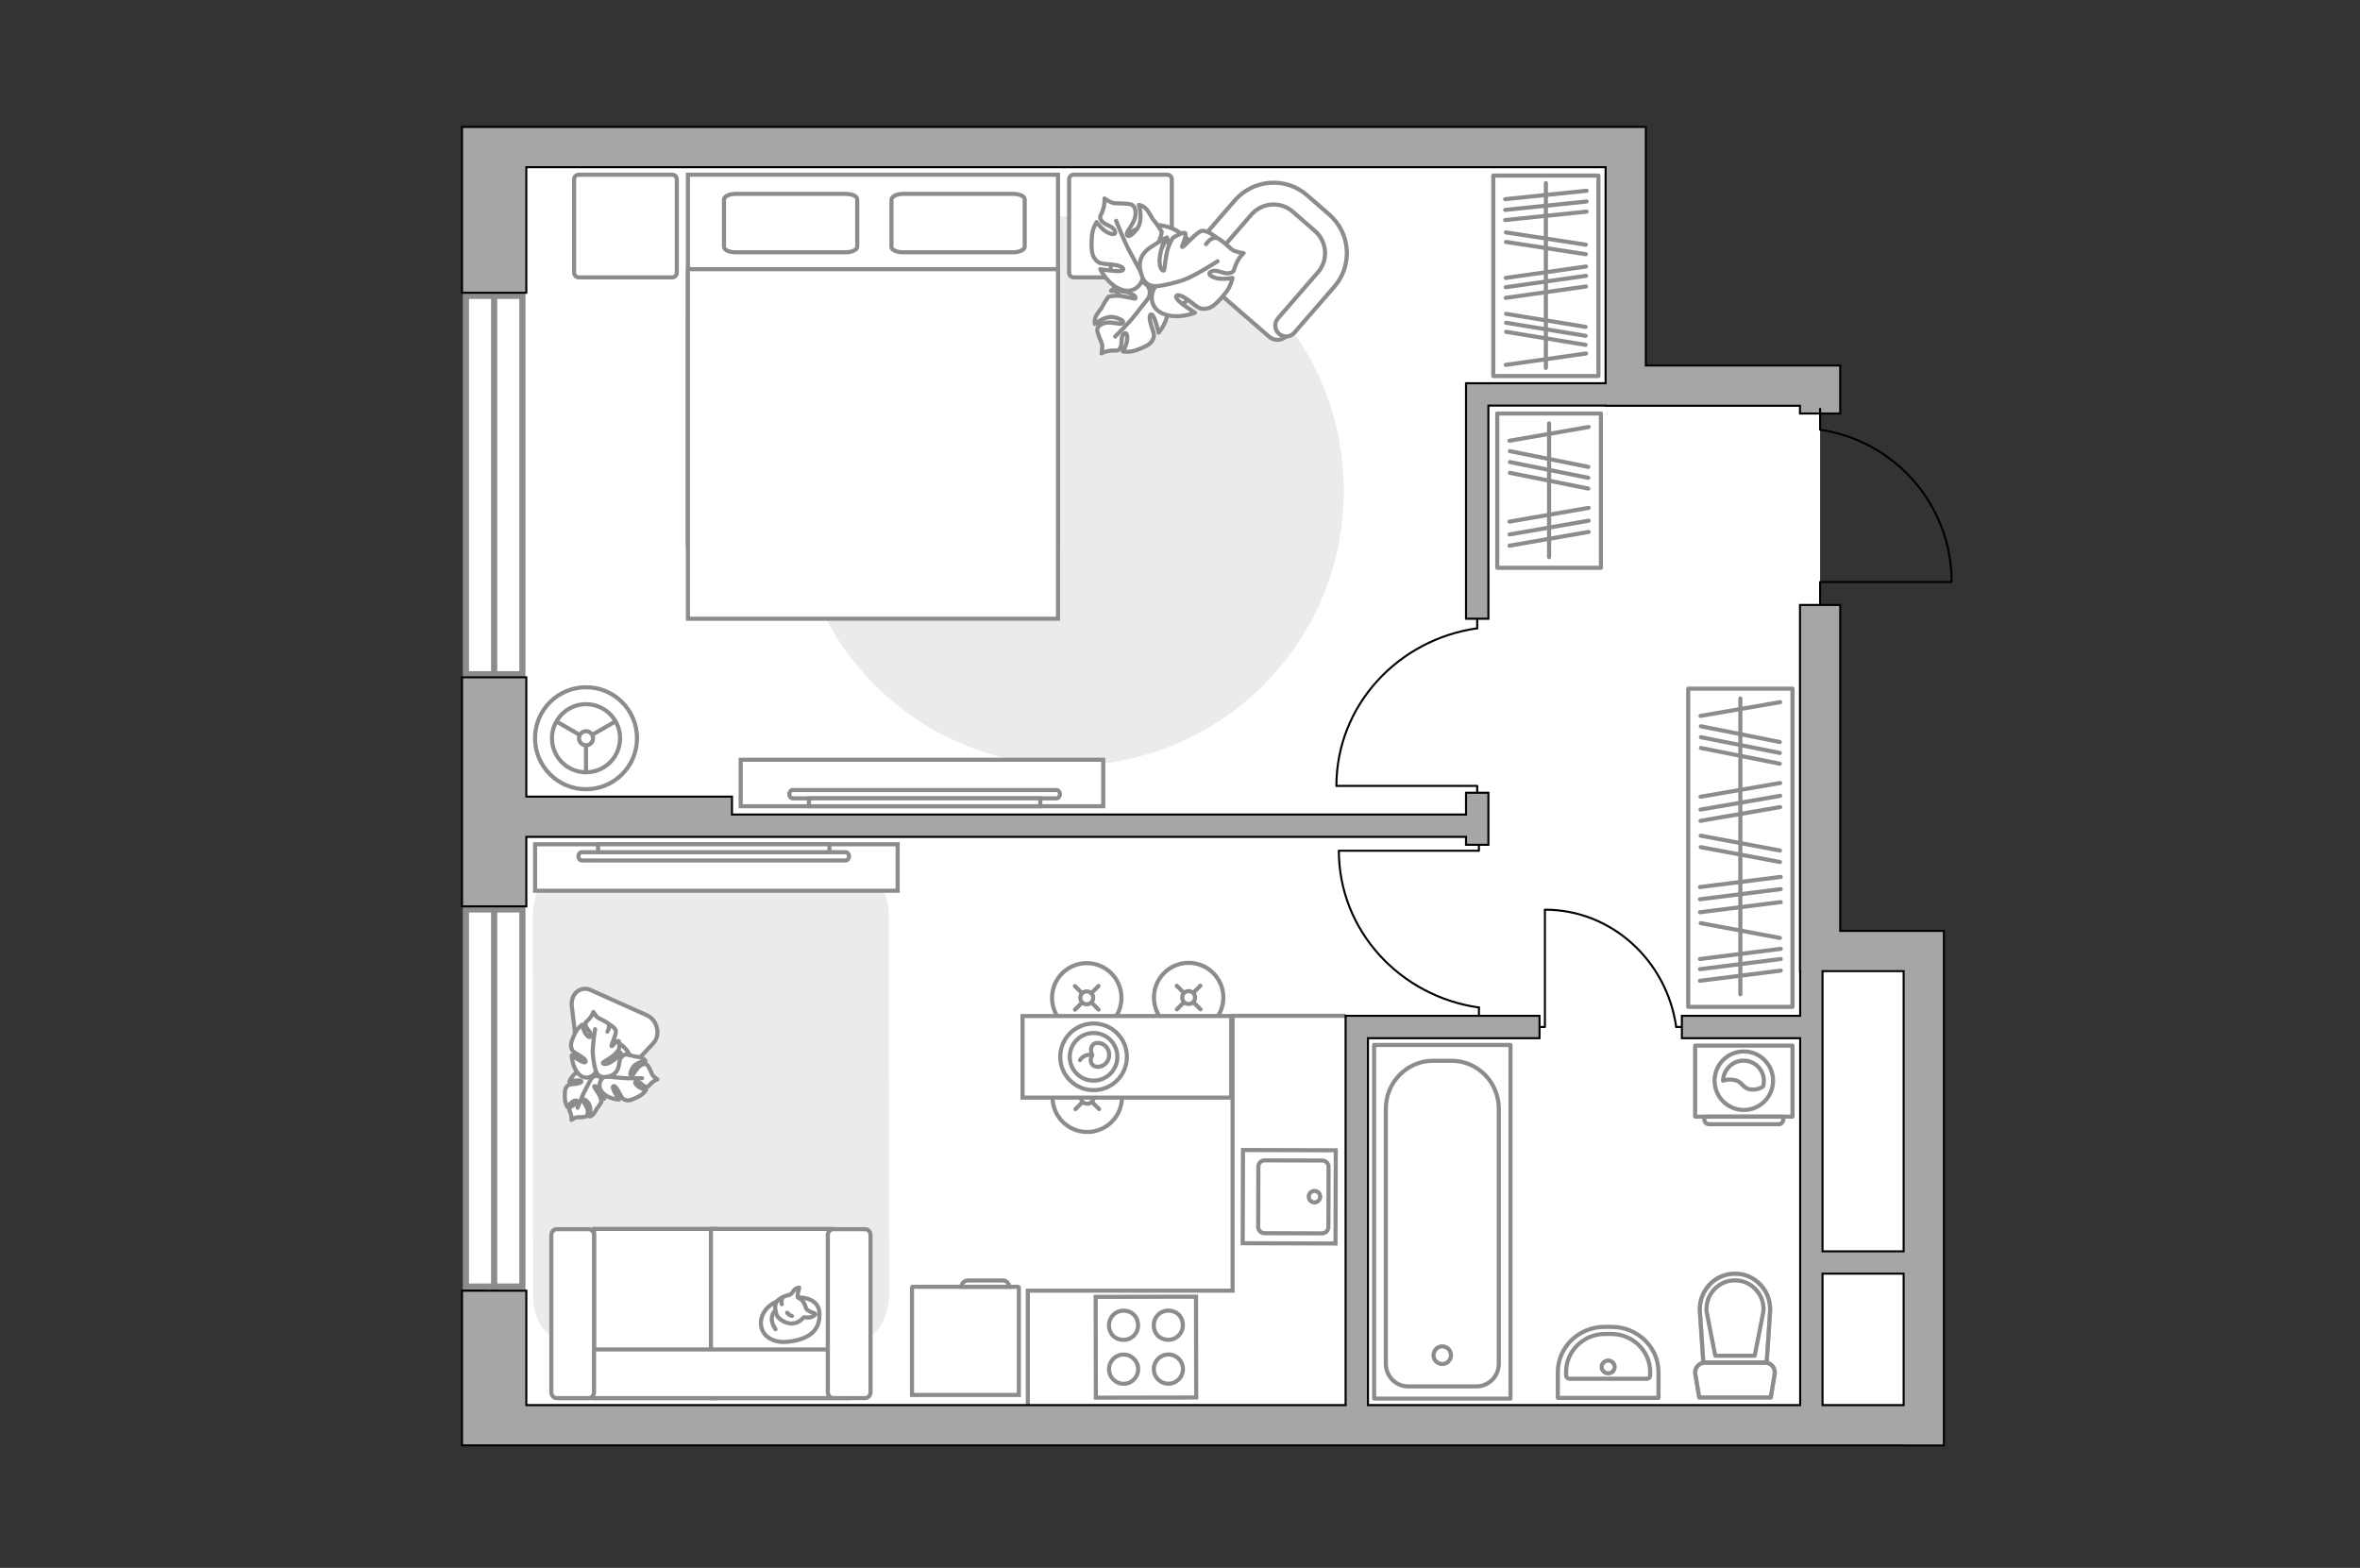 <?xml version="1.0" encoding="utf-8"?>
<!-- Generator: Adobe Illustrator 28.0.0, SVG Export Plug-In . SVG Version: 6.00 Build 0)  -->
<svg version="1.1" xmlns="http://www.w3.org/2000/svg" xmlns:xlink="http://www.w3.org/1999/xlink" x="0px" y="0px"
	 viewBox="0 0 575 382" style="enable-background:new 0 0 575 382;" xml:space="preserve">
<rect x="0" y="0" width="575" height="382" fill="#333333" stroke="none"/>
<style type="text/css">
	.st0{fill:#FFFFFF;}
	.st1{fill:#8C8C8C;}
	.st2{fill:#FFFFFF;stroke:#8C8C8C;stroke-width:1.5;stroke-linecap:round;stroke-miterlimit:10;}
	.st3{fill:none;stroke:#000000;stroke-width:0.5;stroke-linecap:round;stroke-linejoin:round;stroke-miterlimit:10;}
	.st4{fill:#EBEBEB;}
	.st5{fill:#FFFFFF;stroke:#8C8C8C;stroke-linecap:round;stroke-linejoin:round;stroke-miterlimit:10;}
	.st6{fill:#FFFFFF;stroke:#8C8C8C;stroke-miterlimit:10;}
	.st7{fill:#FFFFFF;stroke:#8C8C8C;stroke-linecap:round;stroke-miterlimit:10;}
	.st8{fill:none;stroke:#8C8C8C;stroke-linecap:round;stroke-linejoin:round;stroke-miterlimit:10;}
	
		.st9{fill-rule:evenodd;clip-rule:evenodd;fill:none;stroke:#8C8C8C;stroke-linecap:round;stroke-linejoin:round;stroke-miterlimit:10;}
	.st10{fill:none;stroke:#8C8C8C;stroke-miterlimit:10;}
	.st11{opacity:0.5;}
	.st12{fill:#A6A6A6;stroke:#000000;stroke-width:0.5;stroke-miterlimit:10;}
</style>
<g id="bg">
	
		<rect x="100.673" y="50.44" transform="matrix(-0 -1 1 -0 68.012 446.12)" class="st0" width="312.785" height="277.228"/>
	
		<rect x="287.512" y="192.534" transform="matrix(-0 -1 1 -0 195.938 634.211)" class="st0" width="255.126" height="53.206"/>
	
		<rect x="410.828" y="118.417" transform="matrix(-0 -1 1 -0 316.531 561.873)" class="st0" width="56.748" height="8.508"/>
	
		<rect x="411.174" y="232.027" transform="matrix(-1 0 -0 -1 879.876 577.474)" class="st0" width="57.528" height="113.419"/>
</g>
<g id="windows">
	<g>
		<g>
			<rect x="113.519" y="72.083" class="st0" width="13.756" height="92.187"/>
			<path class="st1" d="M126.524,72.833l0,90.687h-12.255l-0-90.687H126.524
				 M128.024,71.333h-15.255l0,93.687h15.255L128.024,71.333L128.024,71.333z"/>
		</g>
		<line class="st2" x1="120.397" y1="71.333" x2="120.397" y2="165.02"/>
	</g>
	<g>
		<g>
			<rect x="113.519" y="221.582" class="st0" width="13.756" height="91.883"/>
			<path class="st1" d="M126.524,222.332v90.383l-12.255,0v-90.383H126.524 M128.024,220.832
				H112.769v93.383l15.255-0V220.832L128.024,220.832z"/>
		</g>
		<line class="st2" x1="120.397" y1="220.832" x2="120.397" y2="314.215"/>
	</g>
</g>
<g id="furniture">
	<g id="Group_34_00000009569319865820093430000006167198646297358509_">
		<path id="Vector_158_00000013895491042596457960000011700233936772657850_" class="st3" d="M326.301,207.274h34.032
			v-1.45"/>
		<path id="Vector_159_00000013161546039768805420000018149211346795784605_" class="st3" d="M360.331,247.786v-2.319"
			/>
		<path id="Vector_160_00000060019473539053693820000010320249233726141330_" class="st3" d="M360.333,245.468
			c-19.239-2.707-34.129-18.756-34.129-38.19"/>
	</g>
	<g id="Group_34_00000160148648730660923050000002387628278183094683_">
		<path id="Vector_158_00000168830139256387667440000010666501780949329317_" class="st3" d="M325.703,191.473h34.209
			v1.457"/>
		<path id="Vector_159_00000101087110497024734410000011748443756798349711_" class="st3" d="M359.911,150.751v2.331"/>
		<path id="Vector_160_00000010293796408992669300000013710041288443001232_" class="st3" d="M359.913,153.081
			c-19.339,2.721-34.306,18.854-34.306,38.389"/>
	</g>
	<g id="Group_34_00000004533909880083947350000018024177739344602250_">
		<path id="Vector_158_00000093176768587616931390000004448001088807055774_" class="st3" d="M376.409,221.715v28.503
			h-1.214"/>
		<path id="Vector_159_00000047061039550141259550000002297096634410540221_" class="st3" d="M410.339,250.217h-1.943"
			/>
		<path id="Vector_160_00000057126410074706957620000010204351145579937414_" class="st3" d="M408.398,250.219
			c-2.267-16.114-15.709-28.584-31.986-28.584"/>
	</g>
	<path id="Vector_84_00000039120552148398333040000014934714323075516330_" class="st4" d="M209.672,326.083
		l-72.817,0.066c-3.842,0.003-6.973-4.593-6.978-10.395l-0.084-92.639
		c-0.005-5.802,3.118-10.408,6.96-10.411l72.817-0.066
		c3.842-0.003,6.974,4.597,6.979,10.399l0.084,92.639
		C216.37,321.478,213.514,326.08,209.672,326.083z"/>
	<path class="st5" d="M157.639,247.375l-13.725-6.157
		c-2.501-1.122-4.955,0.971-4.6,3.924l2.216,18.462
		c0.406,3.381,4.059,5.095,6.134,2.878l11.509-12.305
		C161.02,252.201,160.19,248.519,157.639,247.375z"/>
	<g>
		<circle class="st6" cx="142.78" cy="179.864" r="12.422"/>
		<circle class="st6" cx="142.78" cy="179.864" r="8.296"/>
		<circle class="st6" cx="142.78" cy="179.864" r="1.72"/>
		<path class="st6" d="M142.78,179.864"/>
		<line class="st6" x1="142.78" y1="181.583" x2="142.78" y2="188.16"/>
		<line class="st6" x1="141.211" y1="179.041" x2="135.515" y2="175.752"/>
		<line class="st6" x1="144.266" y1="179.041" x2="149.962" y2="175.752"/>
	</g>
	<path id="Vector_00000003819123649593408720000017441608073723870364_" class="st4" d="M327.411,119.591
		c0,36.977-29.95,66.927-66.927,66.927c-36.977,0-66.927-29.95-66.927-66.927
		c0-36.977,29.95-66.927,66.927-66.927S327.411,82.613,327.411,119.591z"/>
	<g>
		<path id="Vector_93_00000049927311387037536300000000846589766812096659_" class="st6" d="M268.803,196.432
			l-88.337,0v-11.322l88.337-0V196.432z"/>
		<g>
			<g>
				<path class="st6" d="M257.41,194.505c0.455,0,0.835-0.459,0.835-1.009
					c0-0.55-0.379-1.009-0.835-1.009l-64.267-0
					c-0.455,0-0.835,0.459-0.835,1.009c0,0.55,0.379,1.009,0.835,1.009
					L257.41,194.505z"/>
				<rect x="197.089" y="194.505" class="st6" width="56.375" height="1.926"/>
			</g>
		</g>
	</g>
	<g>
		<path id="Vector_93_00000128443956621340882560000011259446878818389643_" class="st6" d="M130.369,205.7
			l88.337-0v11.322l-88.337,0V205.7z"/>
		<g>
			<g>
				<path class="st6" d="M141.762,207.627c-0.455-0-0.835,0.459-0.835,1.009
					s0.379,1.009,0.835,1.009l64.267,0c0.455,0,0.835-0.459,0.835-1.009
					s-0.379-1.009-0.835-1.009L141.762,207.627z"/>
				<rect x="145.708" y="205.7" class="st6" width="56.375" height="1.926"/>
			</g>
		</g>
	</g>
	<g>
		<path id="Vector_37_00000018200440222135731220000011327555531808060037_" class="st6" d="M309.267,82.083
			l-18.349-15.926c-1.245-1.04-1.409-2.997-0.289-4.232l10.997-12.698
			c3.998-4.636,11.037-5.106,15.672-1.108l6.09,5.306
			c4.636,3.998,5.106,11.037,1.108,15.673L313.499,81.794
			C312.38,83.029,310.512,83.124,309.267,82.083z"/>
		<path id="Vector_38_00000175320030068393535850000010968979779008749959_" class="st6" d="M311.629,81.316
			c-1.13-0.986-1.209-2.65-0.268-3.745l9.724-11.199
			c2.626-2.988,2.251-7.513-0.702-10.094l-5.398-4.696
			c-2.988-2.626-7.513-2.251-10.094,0.702l-9.724,11.199
			c-0.986,1.13-2.65,1.209-3.746,0.268c-1.13-0.986-1.209-2.65-0.268-3.746
			l9.724-11.199c4.553-5.214,12.406-5.745,17.585-1.238l5.398,4.696
			c5.214,4.553,5.745,12.406,1.238,17.585l-9.724,11.199
			C314.389,82.178,312.76,82.301,311.629,81.316z"/>
	</g>
	<g>
		<circle class="st7" cx="289.604" cy="243.043" r="8.455"/>
		<line class="st7" x1="286.713" y1="240.174" x2="288.407" y2="241.855"/>
		<circle class="st7" cx="289.604" cy="243.043" r="1.57"/>
		<line class="st7" x1="290.785" y1="244.214" x2="292.494" y2="245.911"/>
		<line class="st7" x1="286.735" y1="245.933" x2="288.416" y2="244.239"/>
		<line class="st7" x1="290.775" y1="241.862" x2="292.472" y2="240.152"/>
	</g>
	<g>
		<circle class="st7" cx="264.78" cy="243.114" r="8.455"/>
		<line class="st7" x1="261.889" y1="240.245" x2="263.584" y2="241.926"/>
		<circle class="st7" cx="264.78" cy="243.114" r="1.57"/>
		<line class="st7" x1="265.961" y1="244.286" x2="267.671" y2="245.982"/>
		<line class="st7" x1="261.912" y1="246.005" x2="263.593" y2="244.311"/>
		<line class="st7" x1="265.952" y1="241.933" x2="267.649" y2="240.223"/>
	</g>
	<g>
		<circle class="st7" cx="264.897" cy="267.341" r="8.455"/>
		<line class="st7" x1="262.006" y1="264.473" x2="263.7" y2="266.154"/>
		<circle class="st7" cx="264.897" cy="267.341" r="1.57"/>
		<line class="st7" x1="266.078" y1="268.513" x2="267.788" y2="270.21"/>
		<line class="st7" x1="262.029" y1="270.232" x2="263.71" y2="268.538"/>
		<line class="st7" x1="266.069" y1="266.16" x2="267.766" y2="264.45"/>
	</g>
	<path id="Vector_36_00000139973064864167205910000011062178125201148564_" class="st6" d="M249.139,267.426h50.842
		V247.546h-41.06h-9.782V267.426z"/>
	<g>
		<circle class="st8" cx="266.439" cy="257.486" r="8.121"/>
		<circle class="st8" cx="266.439" cy="257.486" r="5.8"/>
		<path class="st8" d="M267.453,259.919c1.553-0.006,2.807-1.314,2.801-2.922
			c-0.006-1.608-1.27-2.907-2.823-2.901c-1.553,0.006-1.982,1.74-1.295,2.917
			C265.288,258.394,265.9,259.925,267.453,259.919z"/>
		<path class="st8" d="M263.141,258.298c0,0,0.789-1.528,2.836-1.285"/>
	</g>
	<g>
		<path id="Vector_8_00000070103103180339670070000007408768649327264686_" class="st6" d="M248.018,313.512
			l-25.64,0c-0.088,0-0.176,0.088-0.176,0.176l0,26.175l26.036-0
			l-0-26.175C248.194,313.6,248.15,313.512,248.018,313.512z"/>
		<path id="Vector_9_00000173854493623740085190000011831444197529892252_" class="st6" d="M234.275,313.512h11.591
			c0-0.878-0.703-1.537-1.537-1.537h-8.474
			C234.978,311.975,234.275,312.634,234.275,313.512z"/>
	</g>
	<g>
		<g>
			<path class="st8" d="M436.734,272.069l-23.723-0l0-17.308l23.723,0V272.069z"/>
			<path class="st9" d="M433.374,273.902l-17.003-0c-0.611,0-1.12-0.509-1.12-1.12
				v-0.713h19.243v0.713C434.494,273.393,433.985,273.902,433.374,273.902z"/>
		</g>
		<g>
			<circle class="st8" cx="424.873" cy="263.302" r="7.127"/>
			<path class="st8" d="M426.762,265.448c-2.49-0.172-1.975-2.233-4.894-2.404
				c-0.945-0.086-1.546,0.086-2.061,0.258c0.086-2.662,2.318-4.894,4.98-4.894
				c2.748,0,4.98,2.233,4.98,4.98c0,0.429-0.086,0.859-0.172,1.288
				C429.081,265.105,428.05,265.534,426.762,265.448z"/>
		</g>
	</g>
	<g>
		<path id="Vector_60_00000106116045121556298010000016424344193942711180_" class="st6" d="M143.441,265.519
			c2.851,2.358,6.994,1.858,9.253-1.117c2.26-2.975,1.78-7.297-1.071-9.655
			c-2.851-2.357-6.993-1.857-9.253,1.117
			C140.111,258.84,140.59,263.162,143.441,265.519z"/>
		<path class="st5" d="M144.169,262.685c0,0,0.746-0.948,1.899-0.337
			c1.153,0.611,2.08,1.513,1.641,3.374c-0.439,1.861-0.506,1.974-0.506,1.974
			s-0.721-1.889-1.48-2.619c-0.759-0.731-1.019-0.402-1-0.305
			c0.019,0.097,1.195,1.601,1.521,2.539s0.295,1.133,0.295,1.133
			s-0.781,1.306-0.971,1.454c-0.189,0.149-0.562,1.078-1.006,1.567
			c-0.444,0.489-0.937,0.544-0.937,0.544s0.656-2.103-0.305-3.299
			c-0.961-1.196-1.22-0.874-1.221-0.542s0.987,1.519,1.09,2.397
			c0.102,0.878-0.156,1.331-0.532,1.489c-0.376,0.158-1.71,0.154-2.125,0.169
			c-0.415,0.016-1.288,0.639-1.288,0.639s0.099-0.647-0.198-1.553
			c-0.297-0.906-0.515-0.809-0.171-1.396c0.344-0.587,1.428-0.661,1.699-1.357
			c0.27-0.695-0.697-0.457-1.325,0.06c-0.628,0.517-0.997,1.106-0.997,1.106
			s-0.529-0.787-0.602-1.91c-0.073-1.124-0.088-2.345,0.33-2.894
			c0.418-0.549,0.504-0.691,1.822-0.788c1.317-0.097,2.084-0.435,1.771-0.785
			c-0.313-0.35-2.856,0.141-2.856,0.141s0.912-2.053,2.669-2.719
			C143.144,260.1,144.237,261.732,144.169,262.685z"/>
		<path class="st8" d="M140.735,269.898c0,0,1.098-2.916,1.792-4.198
			c0.446-0.824,1.253-2.432,1.596-3.08c0.498-0.942,1.249-1.711,2.14-2.253"/>
		<path class="st5" d="M147.463,262.177c0,0-1.316-0.397-1.221-1.965
			c0.095-1.569,0.593-3.02,2.704-3.387c2.111-0.368,2.258-0.345,2.258-0.345
			s-1.606,1.675-2.005,2.859c-0.4,1.184,0.057,1.324,0.148,1.258
			c0.091-0.066,1.091-2.072,1.903-2.869c0.812-0.797,1.026-0.852,1.026-0.852
			s1.7,0.271,1.939,0.414c0.24,0.143,1.365,0.13,2.071,0.401
			c0.706,0.271,0.99,0.795,0.99,0.795s-2.459,0.236-3.243,1.861
			c-0.784,1.624-0.335,1.765,0.007,1.613c0.342-0.152,1.103-1.803,1.956-2.322
			s1.438-0.439,1.773-0.092c0.335,0.347,0.946,1.838,1.153,2.295
			c0.207,0.457,1.249,1.144,1.249,1.144s-0.709,0.188-1.501,0.937
			c-0.792,0.749-0.593,0.947-1.353,0.834s-1.337-1.29-2.174-1.272
			c-0.838,0.018-0.148,0.989,0.672,1.452c0.819,0.463,1.594,0.603,1.594,0.603
			s-0.563,0.953-1.682,1.552c-1.119,0.599-2.365,1.178-3.121,0.965
			c-0.756-0.213-0.941-0.245-1.648-1.671c-0.706-1.426-1.406-2.127-1.621-1.616
			c-0.215,0.511,1.46,3.125,1.46,3.125s-2.526-0.072-4.019-1.727
			C145.284,264.513,146.454,262.541,147.463,262.177z"/>
		<path class="st8" d="M156.444,262.688c0,0-3.497,0.118-5.132-0.067
			c-1.051-0.119-3.072-0.278-3.895-0.362c-1.196-0.122-2.331-0.606-3.297-1.351"/>
		<g>
			<path class="st5" d="M147.99,251.345c0.554-0.961,0.479-1.625,0.122-2.011
				c-0.357-0.386-1.902-1.101-2.375-1.343c-0.473-0.242-1.174-1.435-1.174-1.435
				s-0.207,0.802-0.999,1.69c-0.792,0.888-0.997,0.658-0.89,1.523
				s1.325,1.536,1.293,2.487c-0.032,0.95-1.033,0.153-1.503-0.784
				c-0.47-0.937-0.605-1.817-0.605-1.817s-1.002,0.625-1.644,1.886
				c-0.642,1.261-1.264,2.666-1.053,3.527s0.241,1.072,1.717,1.895
				c1.476,0.823,2.196,1.628,1.66,1.864c-0.536,0.236-3.235-1.704-3.235-1.704
				s0.037,2.868,1.74,4.587c1.703,1.719,3.776,0.421,4.17-0.719
				c0,0,0.394,1.5,2.031,1.415c1.637-0.084,3.157-0.628,3.572-3.018
				s0.394-2.557,0.394-2.557s-1.77,1.797-3.011,2.232
				c-1.241,0.436-1.379-0.084-1.309-0.187c0.07-0.102,2.177-1.207,3.019-2.117
				c0.843-0.91,0.903-1.152,0.903-1.152s0.229-1.883-0.093-1.981
				c-0.495-0.15-1.628,1.443-1.716,1.276c-0.145-0.274,1.292-3.053,1.02-3.859
				c-0.272-0.806-1.912-1.711-1.912-1.711"/>
			<path class="st8" d="M144.987,250.755c0,0-0.709,4.307-0.541,6.165
				c0.108,1.195,0.352,2.905,0.752,4.112"/>
		</g>
	</g>
	<g>
		<path id="Vector_55_00000132056190408343609790000000861248520285542305_" class="st6" d="M144.729,340.64
			l29.549-0v-41.219h-29.549V340.64z"/>
		<path id="Vector_56_00000080177030284971764000000006964239069354697109_" class="st6" d="M173.213,340.64h29.548
			v-41.219H173.213V340.64z"/>
		<path id="Vector_57_00000148658009101381461050000011805027714055452803_" class="st6" d="M139.528,328.789
			l-2.777,11.851l70.148-0v-11.851L139.528,328.789z"/>
		<path id="Vector_58_00000121270274593403865120000014562206724156316058_" class="st6" d="M144.729,339.207v-38.289
			c0-0.781-0.591-1.434-1.3-1.434h-7.801c-0.709,0-1.3,0.652-1.3,1.434
			l0,38.289c0,0.781,0.591,1.432,1.3,1.432h7.801
			C144.138,340.64,144.729,339.989,144.729,339.207z"/>
		<path id="Vector_59_00000070841163463575587440000003968064991298642570_" class="st6" d="M212.098,339.207V300.918
			c0-0.781-0.591-1.434-1.3-1.434h-7.8c-0.709,0-1.3,0.652-1.3,1.434v38.289
			c0,0.781,0.591,1.432,1.3,1.432h7.8C211.507,340.64,212.098,339.989,212.098,339.207
			z"/>
		<g>
			<path class="st5" d="M194.521,316.102c0,0,4.955-0.162,5.142,3.825
				c0.186,3.987-2.187,6.273-7.351,6.944c-5.164,0.67-7.545-2.56-6.793-5.643
				C186.27,318.144,189.578,316.115,194.521,316.102z"/>
			<path class="st5" d="M196.459,318.907c0,0,0.515,0.579,1.447,0.861
				c0.932,0.282,0.775,0.496,0.775,0.496s-0.864,0.905-2.165,0.734
				c-0.72-0.095-0.727-0.046-0.727-0.046s-0.893,1.335-2.619,1.501
				c-1.726,0.165-3.587-1.144-3.958-2.124c-0.371-0.98-0.561-2.428,0.064-3.236
				c0.625-0.808,2.021-1.416,2.903-1.56c0.882-0.143,1.057-1.275,1.813-1.601
				c0.756-0.325,0.746-0.202,0.746-0.202s-0.609,2.019-0.357,2.373
				C194.633,316.457,195.663,316.223,196.459,318.907z"/>
			<path class="st5" d="M191.794,319.832c0,0,0.321,0.554,1.157,0.805"/>
			<path class="st5" d="M190.498,317.775c0,0-0.258-0.619,0.007-1.133"/>
			<path class="st8" d="M188.958,319.423c0,0-0.764,0.194-0.914,1.746
				c-0.126,1.3,0.914,2.696,0.914,2.696"/>
		</g>
	</g>
	<g>
		<g>
			<path id="Vector_98_00000086678947286197428050000014051209551353398712_" class="st6" d="M257.779,132.893
				l-90.174,0l-0-90.329l90.174-0L257.779,132.893z"/>
			<path id="Vector_99_00000099657702298494202300000004643225255488231598_" class="st6" d="M167.605,150.751
				l90.174-0l-0-85.168l-79.503,0h-10.671v11.561L167.605,150.751z"/>
			<path id="Vector_100_00000170271753429994140310000003559125301949389977_" class="st8" d="M220.055,47.237
				l26.753-0c1.578,0,2.855,0.558,2.855,1.325v11.58
				c0,0.697-1.278,1.325-2.855,1.325l-26.753,0
				c-1.578,0-2.855-0.558-2.855-1.325V48.562
				C217.35,47.795,218.553,47.237,220.055,47.237z"/>
			<path id="Vector_101_00000155116007853184272310000007661034886508104851_" class="st8" d="M179.254,47.237
				l26.752-0c1.578,0,2.855,0.558,2.855,1.325v11.58
				c0,0.697-1.278,1.325-2.855,1.325l-26.752,0
				c-1.578,0-2.856-0.558-2.856-1.325V48.562
				C176.549,47.795,177.676,47.237,179.254,47.237z"/>
		</g>
		<path id="Vector_5_00000108279748612931255490000005359520333612763070_" class="st5" d="M139.882,66.391
			l-0-22.635c0-0.715,0.477-1.191,1.191-1.191l22.635-0
			c0.715,0,1.191,0.477,1.191,1.191v22.635c0,0.715-0.477,1.191-1.191,1.191
			l-22.635,0C140.359,67.582,139.882,67.106,139.882,66.391z"/>
		<path id="Vector_5_00000058562464127477940940000005695739672509865857_" class="st5" d="M260.484,66.391
			l-0-22.636c0-0.715,0.477-1.191,1.191-1.191l22.635-0
			c0.715,0,1.191,0.477,1.191,1.191l0,22.636c0,0.715-0.477,1.191-1.191,1.191
			h-22.635C260.96,67.582,260.484,67.106,260.484,66.391z"/>
	</g>
	<g>
		<path id="Vector_60_00000075132731987822466190000010019262999509862284_" class="st6" d="M276.286,75.186
			c-5.264-2.835-7.234-9.401-4.399-14.665c2.835-5.264,9.401-7.234,14.666-4.398
			c5.264,2.835,7.233,9.401,4.397,14.665S281.55,78.021,276.286,75.186z"/>
		<path class="st5" d="M279.914,72.321c0,0,0.886-1.717-0.747-3.077
			c-1.633-1.36-3.541-2.198-5.948-0.376c-2.408,1.822-2.527,1.993-2.527,1.993
			s3.201-0.089,4.752,0.602c1.551,0.691,1.245,1.288,1.092,1.32
			c-0.153,0.032-3.093-0.807-4.663-0.715c-1.569,0.092-1.831,0.26-1.831,0.26
			s-1.381,1.993-1.474,2.371c-0.092,0.378-1.195,1.519-1.614,2.495
			s-0.179,1.753-0.179,1.753s2.616-2.3,4.971-1.595
			c2.355,0.706,2.058,1.297,1.578,1.506c-0.48,0.209-2.839-0.544-4.176-0.152
			c-1.337,0.392-1.825,1.065-1.808,1.732c0.016,0.666,0.889,2.677,1.136,3.313
			c0.247,0.637-0.087,2.343-0.087,2.343s0.872-0.552,2.375-0.668
			c1.504-0.116,1.505,0.273,2.131-0.611c0.627-0.884,0.029-2.568,0.859-3.41
			c0.83-0.841,1.114,0.768,0.775,2.037c-0.34,1.269-0.952,2.193-0.952,2.193
			s1.482,0.308,3.155-0.282c1.673-0.59,3.45-1.329,3.973-2.301
			c0.523-0.973,0.672-1.192-0.044-3.241c-0.716-2.049-0.725-3.417-0.015-3.162
			c0.71,0.255,1.653,4.399,1.653,4.399s2.378-2.656,2.2-5.723
			C284.32,72.258,281.249,71.624,279.914,72.321z"/>
		<path class="st8" d="M271.71,81.998c0,0,3.506-3.474,4.91-5.321
			c0.902-1.187,2.705-3.406,3.419-4.328c1.039-1.339,1.664-2.952,1.869-4.634"/>
		<path class="st5" d="M278.508,67.032c0,0,1.429,1.74,3.638,0.619
			c2.208-1.121,3.984-2.777,3.144-6.193c-0.841-3.416-0.968-3.623-0.968-3.623
			s-1.38,3.467-2.834,4.808c-1.454,1.341-1.953,0.739-1.916,0.56
			c0.037-0.179,2.289-2.939,2.914-4.661s0.565-2.08,0.565-2.08
			s-1.496-2.397-1.859-2.67c-0.362-0.273-1.075-1.979-1.926-2.877
			c-0.851-0.898-1.794-1-1.794-1s1.257,3.86-0.584,6.056
			c-1.841,2.196-2.336,1.605-2.338,0.995c-0.002-0.61,1.891-2.788,2.088-4.4
			c0.196-1.612-0.299-2.444-1.02-2.733c-0.72-0.29-3.274-0.282-4.07-0.311
			s-2.467-1.173-2.467-1.173s0.189,1.187-0.38,2.85
			c-0.568,1.663-0.986,1.485-0.328,2.563c0.658,1.078,2.736,1.214,3.253,2.49
			c0.518,1.276-1.335,0.839-2.537-0.11c-1.202-0.949-1.909-2.03-1.909-2.03
			s-1.013,1.444-1.153,3.507c-0.14,2.063-0.168,4.305,0.632,5.313
			c0.8,1.008,0.966,1.269,3.489,1.447c2.523,0.178,3.991,0.798,3.391,1.441
			c-0.6,0.643-5.47-0.258-5.47-0.258s1.747,3.769,5.111,4.992
			C276.545,71.776,278.638,68.781,278.508,67.032z"/>
		<path class="st8" d="M271.932,53.791c0,0,2.102,5.353,3.432,7.707
			c0.855,1.513,2.399,4.465,3.056,5.654c0.954,1.729,2.392,3.142,4.098,4.136"/>
		<g>
			<path class="st5" d="M293.84,59.489c1.03-1.435,2.04-1.735,2.83-1.437
				c0.79,0.299,2.829,2.186,3.487,2.749c0.658,0.563,2.839,0.879,2.839,0.879
				s-1.026,0.811-1.796,2.561c-0.77,1.75-0.305,1.915-1.626,2.293
				c-1.321,0.378-3.084-1.043-4.438-0.403c-1.354,0.64,0.451,1.655,2.111,1.781
				c1.661,0.126,3.023-0.219,3.023-0.219s-0.253,1.902-1.661,3.656
				c-1.407,1.754-3.037,3.569-4.419,3.787c-1.383,0.218-1.708,0.304-3.858-1.412
				s-3.782-2.301-3.776-1.345c0.007,0.956,4.569,3.823,4.569,3.823
				s-4.174,1.73-7.768,0.23c-3.594-1.5-3.063-5.439-1.671-6.743
				c0,0-2.426,0.34-3.368-2.184c-0.942-2.524-1.144-5.157,2.046-7.272
				c3.189-2.115,3.444-2.187,3.444-2.187s-1.449,3.792-1.273,5.936
				c0.176,2.145,1.019,2.03,1.121,1.86c0.102-0.17,0.332-4.038,1.101-5.877
				c0.768-1.839,1.08-2.081,1.08-2.081s2.577-1.518,2.927-1.094
				c0.539,0.654-1.029,3.357-0.731,3.386c0.491,0.048,3.578-3.852,4.92-3.944
				c1.342-0.092,3.718,1.821,3.718,1.821"/>
			<path class="st8" d="M296.645,63.654c0,0-5.771,3.753-8.569,4.657
				c-1.799,0.581-4.432,1.278-6.439,1.426"/>
		</g>
	</g>
	<g>
		
			<rect x="352.219" y="54.391" transform="matrix(0 1 -1 0 443.846 -309.439)" class="st8" width="48.848" height="25.625"/>
		<line class="st8" x1="386.558" y1="46.477" x2="366.728" y2="48.528"/>
		<line class="st8" x1="386.558" y1="49.092" x2="366.728" y2="51.143"/>
		<line class="st8" x1="386.329" y1="79.646" x2="366.957" y2="76.469"/>
		<line class="st8" x1="386.329" y1="81.819" x2="366.957" y2="78.642"/>
		<line class="st8" x1="386.329" y1="84.028" x2="366.957" y2="80.85"/>
		<line class="st8" x1="386.558" y1="51.563" x2="366.728" y2="53.614"/>
		<line class="st8" x1="386.373" y1="59.618" x2="366.913" y2="56.624"/>
		<line class="st8" x1="386.373" y1="61.938" x2="366.913" y2="58.943"/>
		<line class="st8" x1="386.422" y1="64.937" x2="366.864" y2="67.712"/>
		<line class="st8" x1="386.422" y1="69.797" x2="366.864" y2="72.572"/>
		<line class="st8" x1="386.422" y1="86.125" x2="366.864" y2="88.901"/>
		<line class="st8" x1="386.422" y1="67.203" x2="366.864" y2="69.979"/>
		<line class="st8" x1="376.643" y1="44.611" x2="376.643" y2="89.629"/>
	</g>
	<g>
		
			<rect x="358.627" y="106.917" transform="matrix(-0 -1 1 -0 257.883 496.966)" class="st8" width="37.594" height="25.251"/>
		<line class="st8" x1="367.88" y1="115.201" x2="386.969" y2="119.035"/>
		<line class="st8" x1="367.88" y1="112.579" x2="386.969" y2="116.413"/>
		<line class="st8" x1="367.88" y1="109.915" x2="386.969" y2="113.749"/>
		<line class="st8" x1="367.788" y1="132.95" x2="387.061" y2="129.601"/>
		<line class="st8" x1="367.788" y1="127.085" x2="387.061" y2="123.736"/>
		<line class="st8" x1="367.788" y1="107.384" x2="387.061" y2="104.035"/>
		<line class="st8" x1="367.788" y1="130.214" x2="387.061" y2="126.866"/>
		<line class="st8" x1="377.425" y1="135.736" x2="377.425" y2="103.156"/>
	</g>
	<g>
		
			<rect x="385.26" y="193.843" transform="matrix(-0 -1 1 -0 217.478 630.577)" class="st8" width="77.535" height="25.414"/>
		<line class="st8" x1="414.194" y1="222.26" x2="433.861" y2="219.785"/>
		<line class="st8" x1="414.194" y1="233.657" x2="433.861" y2="231.182"/>
		<line class="st8" x1="414.194" y1="236.131" x2="433.861" y2="233.657"/>
		<line class="st8" x1="414.194" y1="238.957" x2="433.861" y2="236.482"/>
		<line class="st8" x1="414.194" y1="219.105" x2="433.861" y2="216.63"/>
		<line class="st8" x1="414.422" y1="182.238" x2="433.633" y2="186.072"/>
		<line class="st8" x1="414.422" y1="179.616" x2="433.633" y2="183.45"/>
		<line class="st8" x1="414.422" y1="176.952" x2="433.633" y2="180.786"/>
		<line class="st8" x1="414.194" y1="216.123" x2="433.861" y2="213.648"/>
		<line class="st8" x1="414.378" y1="206.404" x2="433.677" y2="210.017"/>
		<line class="st8" x1="414.378" y1="224.914" x2="433.677" y2="228.527"/>
		<line class="st8" x1="414.378" y1="203.605" x2="433.677" y2="207.218"/>
		<line class="st8" x1="414.329" y1="199.986" x2="433.726" y2="196.638"/>
		<line class="st8" x1="414.329" y1="194.122" x2="433.726" y2="190.773"/>
		<line class="st8" x1="414.329" y1="174.421" x2="433.726" y2="171.072"/>
		<line class="st8" x1="414.329" y1="197.251" x2="433.726" y2="193.902"/>
		<line class="st8" x1="424.027" y1="242.241" x2="424.027" y2="170.193"/>
	</g>
	<polyline class="st10" points="327.848,247.495 300.313,247.495 300.313,314.458 250.424,314.458 
		250.424,342.341 	"/>
</g>
<g id="plan">
	<g>
		<g>
			
				<rect x="266.89" y="316.023" transform="matrix(1 -0.002 0.002 1 -0.569 0.484)" class="st10" width="24.447" height="24.56"/>
		</g>
		<path class="st10" d="M284.665,330.004c-1.959,0.003-3.546,1.602-3.542,3.571
			c0.003,1.969,1.595,3.562,3.554,3.558c1.96-0.003,3.546-1.602,3.542-3.57
			C288.216,331.593,286.625,330,284.665,330.004z"/>
		<path class="st10" d="M286.294,319.679c-3.192-1.461-6.278,1.648-4.814,4.851
			c0.306,0.669,0.868,1.232,1.536,1.537c3.192,1.457,6.274-1.649,4.813-4.851
			C287.522,320.547,286.961,319.984,286.294,319.679z"/>
		<path class="st10" d="M273.751,330.023c-1.959,0.003-3.546,1.602-3.542,3.571
			c0.003,1.968,1.595,3.561,3.554,3.558c1.96-0.003,3.546-1.602,3.542-3.57
			C277.302,331.612,275.711,330.019,273.751,330.023z"/>
		<path class="st10" d="M275.38,319.698c-3.192-1.461-6.278,1.648-4.814,4.851
			c0.306,0.669,0.868,1.232,1.536,1.537c3.192,1.457,6.273-1.649,4.813-4.851
			C276.608,320.566,276.047,320.003,275.38,319.698z"/>
	</g>
	<g>
		<g>
			
				<rect x="302.717" y="280.238" transform="matrix(0.003 -1 1 0.003 21.632 604.78)" class="st6" width="22.714" height="22.61"/>
		</g>
		<path class="st6" d="M323.659,298.968l0.042-14.675c0.002-0.843-0.68-1.532-1.554-1.534
			l-14.015-0.04c-0.853-0.002-1.539,0.683-1.541,1.526l-0.042,14.675
			c-0.002,0.836,0.679,1.535,1.533,1.538l14.016,0.04
			C322.971,300.5,323.657,299.804,323.659,298.968z"/>
		<path class="st6" d="M318.87,291.562c0.002-0.779,0.632-1.4,1.4-1.398
			c0.761,0.002,1.387,0.627,1.385,1.406c-0.002,0.758-0.631,1.39-1.393,1.388
			C319.494,292.955,318.868,292.32,318.87,291.562z"/>
	</g>
	<g>
		<path class="st8" d="M390.92,323.286l1.78,0c6.285,0,11.386,4.946,11.386,11.039
			l-0,6.259l-24.534-0l0-6.259
			C379.552,328.232,384.644,323.286,390.92,323.286z"/>
		<path class="st8" d="M391.071,325.006h1.495c5.235,0,9.481,4.152,9.481,9.222v0.899
			c0,0.441-0.356,0.794-0.783,0.794l-18.872-0
			c-0.454,0-0.819-0.353-0.819-0.794v-0.899
			C381.572,329.158,385.837,325.006,391.071,325.006z"/>
		<path class="st8" d="M390.234,333.055c0-0.855,0.703-1.569,1.585-1.569
			c0.881-0,1.584,0.714,1.584,1.569c0,0.846-0.703,1.543-1.584,1.543
			C390.937,334.598,390.234,333.902,390.234,333.055z"/>
	</g>
	<g>
		<polyline class="st8" points="368.02,254.596 368.019,340.761 334.793,340.761 334.794,254.596 
			368.02,254.596 		"/>
		<path class="st8" d="M349.149,258.451h4.506c6.367,0,11.52,5.241,11.52,11.684v62.13
			c0,3.045-2.437,5.52-5.441,5.52h-16.663c-2.995,0-5.422-2.475-5.422-5.52
			l0-62.13C337.649,263.691,342.792,258.451,349.149,258.451z"/>
		<path class="st8" d="M349.268,330.214c0-1.221,0.955-2.185,2.129-2.185
			c1.184,0,2.128,0.964,2.128,2.185c0,1.16-0.945,2.114-2.128,2.114
			C350.223,332.328,349.268,331.373,349.268,330.214z"/>
	</g>
	<g>
		<g class="st11">
			<path class="st8" d="M430.048,331.997l-14.649,0c-1.481,0-2.602,1.336-2.351,2.795
				l0.964,5.698l17.417-0l0.964-5.698
				C432.65,333.333,431.506,331.997,430.048,331.997z"/>
			<path class="st8" d="M415.006,331.935l15.441-0l0.823-12.389
				c0.321-4.999-3.605-9.229-8.551-9.229c-4.969,0-8.881,4.23-8.551,9.229
				L415.006,331.935z"/>
		</g>
		<g>
			<path class="st8" d="M430.048,331.997l-14.649,0c-1.481,0-2.602,1.336-2.351,2.795
				l0.964,5.698l17.417-0l0.964-5.698
				C432.65,333.333,431.506,331.997,430.048,331.997z"/>
			<path class="st8" d="M422.719,310.317L422.719,310.317c-4.969,0-8.881,4.23-8.551,9.229
				l0.838,12.389l15.441-0l0.823-12.389
				C431.592,314.547,427.665,310.317,422.719,310.317z"/>
			<path class="st8" d="M417.915,330.313l-2.14-10.875
				c-0.11-1.964,0.533-3.835,1.857-5.255c1.332-1.444,3.135-2.228,5.087-2.228
				c1.936,0,3.747,0.784,5.064,2.228c1.34,1.421,2.014,3.291,1.873,5.255
				l-2.132,10.875L417.915,330.313z"/>
		</g>
	</g>
	<g>
		<polygon class="st12" points="128.236,71.333 128.235,40.733 391.195,40.733 391.195,89.055 
			391.195,89.055 391.195,93.37 357.189,93.37 357.189,96.093 357.189,96.093 
			357.189,150.751 362.636,150.751 362.636,98.816 391.195,98.816 391.195,98.859 
			438.554,98.859 438.554,100.746 448.358,100.746 448.358,98.859 448.358,96.155 
			448.358,89.055 400.999,89.055 400.999,30.93 396.448,30.93 396.448,30.93 
			128.235,30.93 128.235,30.93 112.56,30.93 112.56,71.333 		"/>
		<polygon class="st12" points="128.235,203.895 178.346,203.895 178.346,203.895 357.19,203.894 
			357.19,205.825 362.636,205.825 362.636,193.145 357.19,193.145 357.19,198.448 
			178.346,198.448 178.346,194.091 128.235,194.091 128.235,165.02 112.559,165.02 
			112.559,220.832 128.235,220.832 		"/>
		<path class="st12" d="M473.614,352.174l-0-125.366h-4.912v-0.002l-20.343,0v-79.411
			h-9.804v79.411v9.804h0.047v10.886h-28.823v5.446h28.823v89.399l-105.308,0
			v-89.399h41.797l-0-5.446h-41.797h-5.446h-0v94.845l-199.612,0
			l-0-27.882h-15.676v37.687h15.676v-0.001l335.575-0v0.029H473.614z
			 M448.359,236.609L448.359,236.609l15.451-0v68.262h-19.762l-0-68.261
			H448.359z M444.049,342.341v-32.024h19.762v32.024H444.049z"/>
	</g>
	<path class="st3" d="M443.458,99.598l0,5.1c18.13,2.654,32.05,18.259,32.05,37.101
		l-32.05,0l0,5.596"/>
	<path class="st10" d="M327.848,247.495"/>
</g>
<g id="points">
	<path id="r1" class="st8" d="M148.954,304.653"/>
	<path id="k1" class="st8" d="M156.597,84.072"/>
	<path id="s1" class="st8" d="M325.435,58.444"/>
	<path id="h1" class="st8" d="M271.111,162.062"/>
</g>
</svg>
